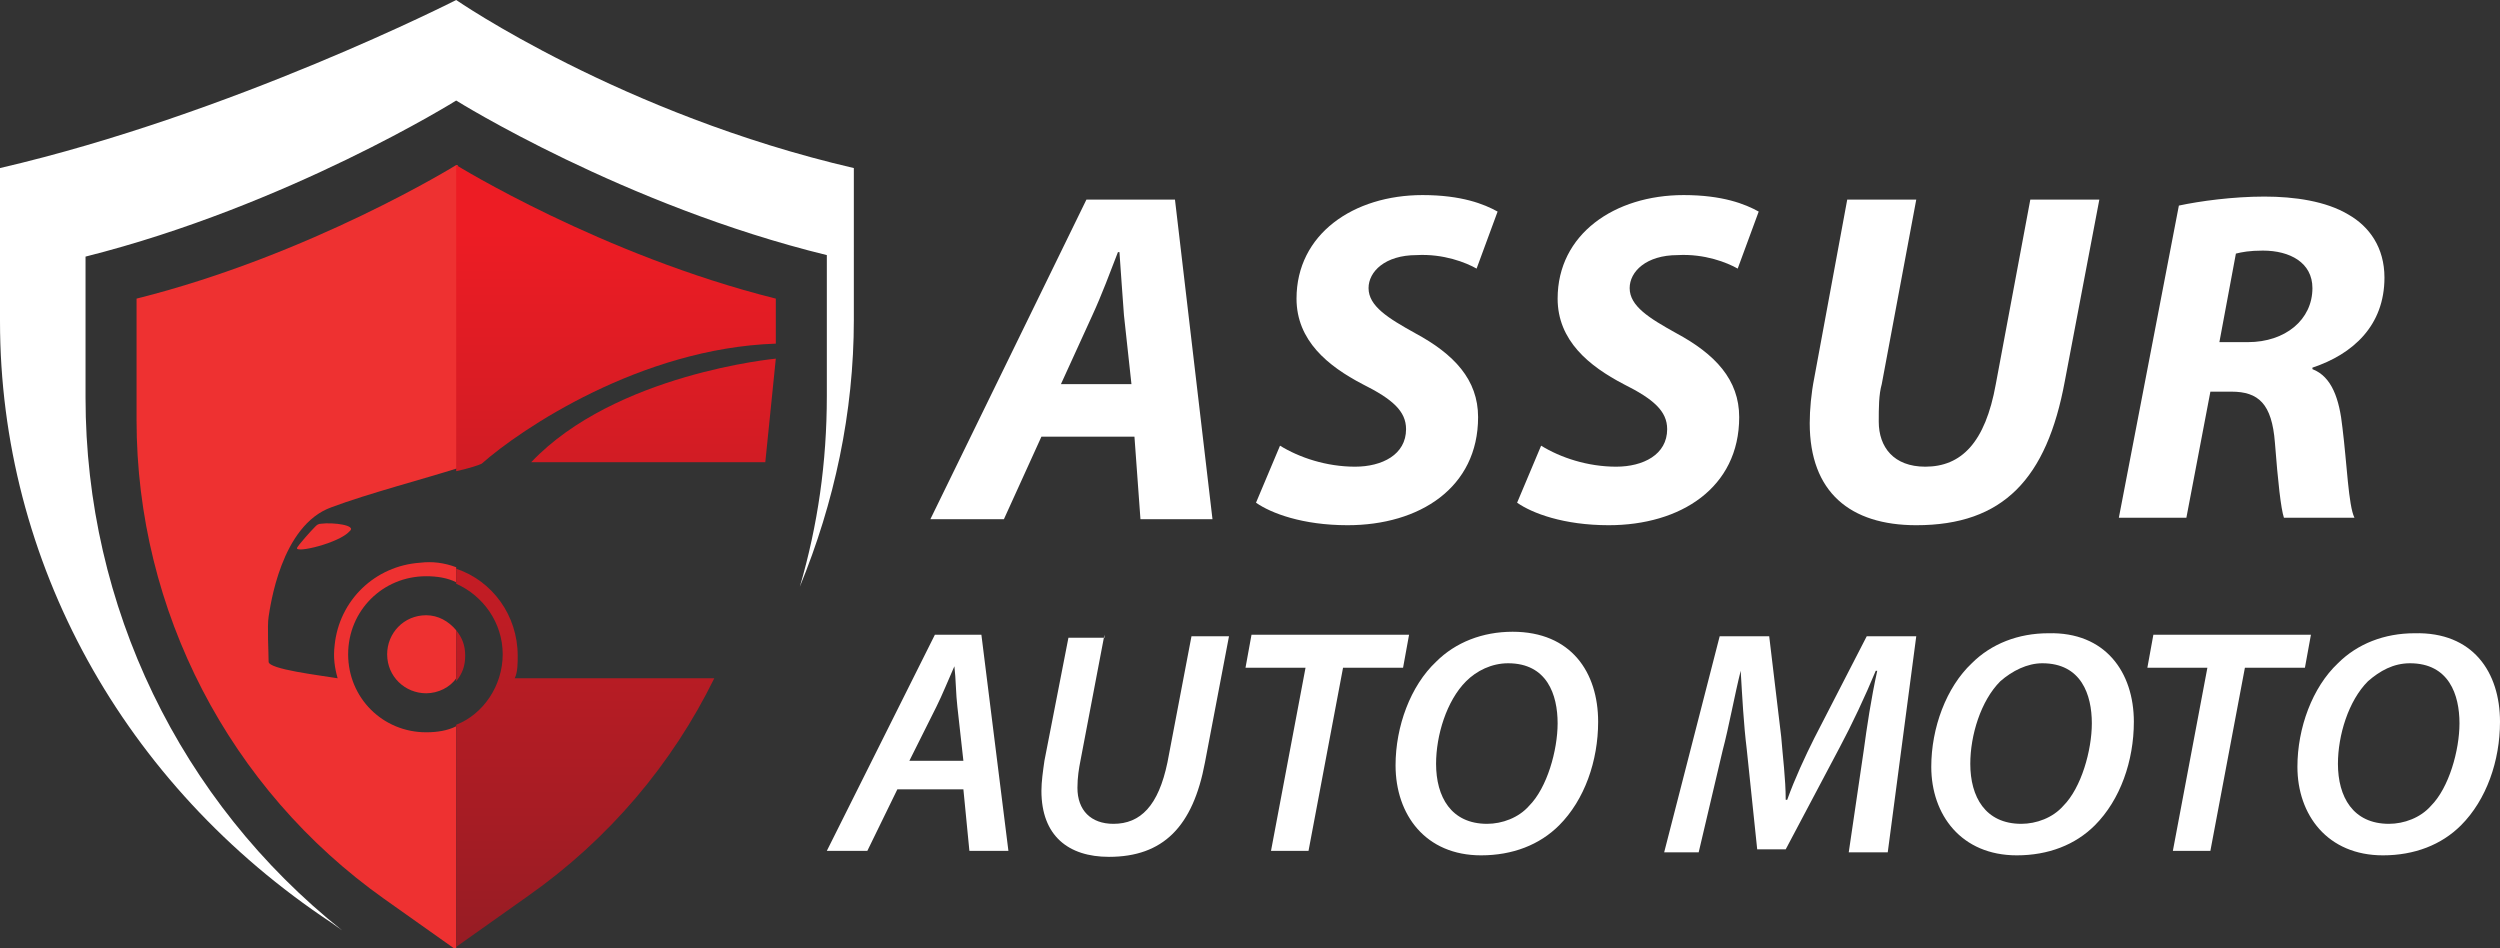<?xml version="1.0" encoding="utf-8"?>
<!-- Generator: Adobe Illustrator 24.1.0, SVG Export Plug-In . SVG Version: 6.00 Build 0)  -->
<svg version="1.1" id="Layer_1" xmlns="http://www.w3.org/2000/svg" xmlns:xlink="http://www.w3.org/1999/xlink" x="0px" y="0px"
	 width="166.6px" height="63.2px" viewBox="0 0 166.6 63.2" style="enable-background:new 0 0 166.6 63.2;" xml:space="preserve">
<rect x="0" y="0" width="166.6" height="63.2" fill="#333333" stroke="none"/>
<style type="text/css">
	.st0{fill:#FFFFFF;}
	.st1{fill:#EE3131;}
	.st2{fill:url(#SVGID_1_);}
	.st3{fill:url(#SVGID_2_);}
	.st4{fill:url(#SVGID_3_);}
	.st5{fill:url(#SVGID_4_);}
</style>
<g>
	<path class="st0" d="M69.4,29.1l-2.5,5.5H62l10.4-21.3h5.9l2.5,21.3H76l-0.4-5.5H69.4z M75.4,25.6L74.9,21
		c-0.1-1.2-0.2-2.9-0.3-4.2h-0.1c-0.5,1.3-1.1,2.9-1.7,4.2l-2.1,4.6H75.4z"/>
	<path class="st0" d="M85.3,29.7c1.3,0.8,3.1,1.4,5,1.4c1.8,0,3.4-0.8,3.4-2.5c0-1.2-0.9-2-2.9-3c-2.3-1.2-4.4-2.9-4.4-5.7
		c0-4.3,3.8-6.9,8.4-6.9c2.6,0,4.1,0.6,5,1.1l-1.4,3.8c-0.7-0.4-2.2-1-4-0.9c-2.1,0-3.2,1.1-3.2,2.2c0,1.2,1.3,2,3.1,3
		c2.6,1.4,4.2,3.1,4.2,5.6c0,4.7-3.9,7.2-8.7,7.2c-3,0-5.1-0.8-6.1-1.5L85.3,29.7z"/>
	<path class="st0" d="M102.7,29.7c1.3,0.8,3.1,1.4,5,1.4c1.8,0,3.4-0.8,3.4-2.5c0-1.2-0.9-2-2.9-3c-2.3-1.2-4.4-2.9-4.4-5.7
		c0-4.3,3.8-6.9,8.4-6.9c2.6,0,4.1,0.6,5,1.1l-1.4,3.8c-0.7-0.4-2.2-1-4-0.9c-2.1,0-3.2,1.1-3.2,2.2c0,1.2,1.3,2,3.1,3
		c2.6,1.4,4.2,3.1,4.2,5.6c0,4.7-3.9,7.2-8.7,7.2c-3,0-5.1-0.8-6.1-1.5L102.7,29.7z"/>
	<path class="st0" d="M127.7,13.3l-2.3,12.3c-0.2,0.7-0.2,1.6-0.2,2.5c0,1.7,1,3,3.1,3c2.4,0,4-1.6,4.7-5.5l2.3-12.3h4.6l-2.3,12.1
		c-1.2,6.5-4.1,9.6-9.9,9.6c-4.4,0-7.1-2.2-7.1-6.8c0-0.9,0.1-2,0.3-3l2.2-11.9H127.7z"/>
	<path class="st0" d="M145.2,13.7c1.4-0.3,3.6-0.6,5.7-0.6c2,0,4.1,0.3,5.6,1.2c1.4,0.8,2.4,2.2,2.4,4.2c0,3.2-2.1,5.1-4.8,6v0.1
		c1.3,0.5,1.8,2,2,3.9c0.3,2.4,0.4,5.2,0.8,6h-4.7c-0.2-0.6-0.4-2.4-0.6-5c-0.2-2.6-1.1-3.4-2.9-3.4h-1.4l-1.6,8.4h-4.5L145.2,13.7z
		 M147.9,22.8h1.9c2.5,0,4.3-1.5,4.3-3.6c0-1.7-1.5-2.5-3.3-2.5c-0.9,0-1.4,0.1-1.8,0.2L147.9,22.8z"/>
	<path class="st0" d="M59.8,52.6l-2,4.1h-2.7l7.2-14.4h3.1l1.8,14.4h-2.6l-0.4-4.1H59.8z M64.2,50.7l-0.4-3.6
		c-0.1-0.8-0.1-1.9-0.2-2.7h0c-0.4,0.9-0.8,1.9-1.2,2.7l-1.8,3.6H64.2z"/>
	<path class="st0" d="M73.6,42.3L72,50.7c-0.1,0.5-0.2,1.1-0.2,1.8c0,1.5,0.9,2.4,2.4,2.4c1.8,0,3-1.2,3.6-4.1l1.6-8.4h2.5l-1.6,8.4
		c-0.8,4.3-2.8,6.3-6.4,6.3c-2.7,0-4.5-1.4-4.5-4.4c0-0.6,0.1-1.3,0.2-2l1.6-8.2H73.6z"/>
	<path class="st0" d="M87,44.5h-4l0.4-2.2h10.5l-0.4,2.2h-4l-2.3,12.2h-2.5L87,44.5z"/>
	<path class="st0" d="M106.5,48.1c0,2.6-0.9,5.2-2.6,6.9c-1.3,1.3-3.1,2-5.2,2C95,57,93,54.3,93,51c0-2.6,1-5.3,2.7-6.9
		c1.3-1.3,3.1-2,5.1-2C104.7,42.1,106.5,44.8,106.5,48.1z M97.7,45.4c-1.3,1.3-2,3.6-2,5.5c0,2.2,1,4,3.4,4c1,0,2.1-0.4,2.8-1.2
		c1.2-1.2,1.9-3.7,1.9-5.5c0-1.9-0.7-4-3.3-4C99.4,44.2,98.4,44.7,97.7,45.4z"/>
	<path class="st0" d="M123.2,56.8l1-6.8c0.2-1.5,0.5-3.5,0.9-5.3H125c-0.7,1.7-1.6,3.6-2.4,5.1l-3.6,6.8h-1.9l-0.7-6.7
		c-0.2-1.6-0.3-3.5-0.4-5.2h0c-0.4,1.6-0.8,3.8-1.2,5.3l-1.6,6.8h-2.3l3.7-14.4h3.3l0.8,6.7c0.1,1.3,0.3,2.8,0.3,4.2h0.1
		c0.5-1.4,1.2-2.9,1.8-4.1l3.5-6.8h3.3l-1.9,14.4H123.2z"/>
	<path class="st0" d="M142.2,48.1c0,2.6-0.9,5.2-2.6,6.9c-1.3,1.3-3.1,2-5.2,2c-3.7,0-5.7-2.7-5.7-5.9c0-2.6,1-5.3,2.7-6.9
		c1.3-1.3,3.1-2,5.1-2C140.3,42.1,142.2,44.8,142.2,48.1z M133.3,45.4c-1.3,1.3-2,3.6-2,5.5c0,2.2,1,4,3.4,4c1,0,2.1-0.4,2.8-1.2
		c1.2-1.2,1.9-3.7,1.9-5.5c0-1.9-0.7-4-3.3-4C135.1,44.2,134.1,44.7,133.3,45.4z"/>
	<path class="st0" d="M147.1,44.5h-4l0.4-2.2h10.5l-0.4,2.2h-4l-2.3,12.2h-2.5L147.1,44.5z"/>
	<path class="st0" d="M166.6,48.1c0,2.6-0.9,5.2-2.6,6.9c-1.3,1.3-3.1,2-5.2,2c-3.7,0-5.7-2.7-5.7-5.9c0-2.6,1-5.3,2.7-6.9
		c1.3-1.3,3.1-2,5.1-2C164.8,42.1,166.6,44.8,166.6,48.1z M157.8,45.4c-1.3,1.3-2,3.6-2,5.5c0,2.2,1,4,3.4,4c1,0,2.1-0.4,2.8-1.2
		c1.2-1.2,1.9-3.7,1.9-5.5c0-1.9-0.7-4-3.3-4C159.5,44.2,158.6,44.7,157.8,45.4z"/>
</g>
<g>
	<path class="st0" d="M30.4,0c0,0-14.9,7.6-30.4,11.2v10.2c0,16,8.2,30.9,22.1,40.1l0.7,0.5C12,53.4,5.7,40.4,5.7,26.5v-9.4
		C19.2,13.7,30.4,6.7,30.4,6.7s11.2,7,24.7,10.3v9.4c0,4.4-0.6,8.6-1.8,12.7c2.3-5.6,3.6-11.6,3.6-17.8V11.2C41.4,7.6,30.4,0,30.4,0
		z"/>
	<g>
		<path class="st1" d="M28.4,41c-1.5,0-2.6,1.2-2.6,2.6c0,1.5,1.2,2.6,2.6,2.6c0.8,0,1.6-0.4,2-1V42C29.9,41.4,29.2,41,28.4,41z"/>
		<path class="st1" d="M21.4,34.9c-0.2,0-0.3,0.1-0.4,0.2c-0.3,0.3-1.1,1.2-1.2,1.4c-0.2,0.4,2.8-0.3,3.5-1.1
			C23.8,35,22.2,34.8,21.4,34.9z"/>
		<path class="st1" d="M30.4,11L30.4,11c0,0-9.7,6-21.3,8.9V28c0,12.7,6.2,24.6,16.5,31.9l4.8,3.4h0V48.4c-0.6,0.3-1.3,0.4-2,0.4
			c-2.9,0-5.2-2.3-5.2-5.2c0-2.9,2.3-5.2,5.2-5.2c0.7,0,1.4,0.1,2,0.4v-1c-0.8-0.3-1.6-0.4-2.4-0.3c-3,0.2-5.4,2.5-5.7,5.5
			c-0.1,0.8,0,1.5,0.2,2.2c-1.2-0.2-4.6-0.6-4.6-1.1c0-0.6-0.1-2.4,0-3c0.1-0.6,0.8-6.1,4.2-7.3c2.4-0.9,6.2-1.9,8.4-2.6V11z"/>
	</g>
	<g>
		<linearGradient id="SVGID_1_" gradientUnits="userSpaceOnUse" x1="30.733" y1="15.549" x2="30.733" y2="62.948">
			<stop  offset="0" style="stop-color:#ED1C24"/>
			<stop  offset="1" style="stop-color:#971C24"/>
		</linearGradient>
		<path class="st2" d="M30.4,42v3.4c0.4-0.5,0.6-1,0.6-1.7S30.8,42.5,30.4,42z"/>
		<linearGradient id="SVGID_2_" gradientUnits="userSpaceOnUse" x1="41.062" y1="15.549" x2="41.062" y2="62.948">
			<stop  offset="0" style="stop-color:#ED1C24"/>
			<stop  offset="1" style="stop-color:#971C24"/>
		</linearGradient>
		<path class="st3" d="M51.7,22.9v-3C40.1,17,30.4,11,30.4,11v20.4c0.9-0.2,1.5-0.4,1.7-0.5C34.7,28.6,42.7,23.2,51.7,22.9z"/>
		<linearGradient id="SVGID_3_" gradientUnits="userSpaceOnUse" x1="39.03" y1="15.549" x2="39.03" y2="62.948">
			<stop  offset="0" style="stop-color:#ED1C24"/>
			<stop  offset="1" style="stop-color:#971C24"/>
		</linearGradient>
		<path class="st4" d="M34.5,43.7c0-2.7-1.7-5-4.1-5.8v1c1.8,0.8,3.1,2.6,3.1,4.7c0,2.1-1.3,4-3.1,4.7v14.8l4.8-3.4
			c5.4-3.8,9.6-8.8,12.4-14.5H34.3C34.5,44.8,34.5,44.2,34.5,43.7z"/>
		<linearGradient id="SVGID_4_" gradientUnits="userSpaceOnUse" x1="43.575" y1="15.549" x2="43.575" y2="62.948">
			<stop  offset="0" style="stop-color:#ED1C24"/>
			<stop  offset="1" style="stop-color:#971C24"/>
		</linearGradient>
		<path class="st5" d="M35.4,30.8H51l0.7-6.9C51.7,23.9,41,24.9,35.4,30.8z"/>
	</g>
</g>
</svg>
